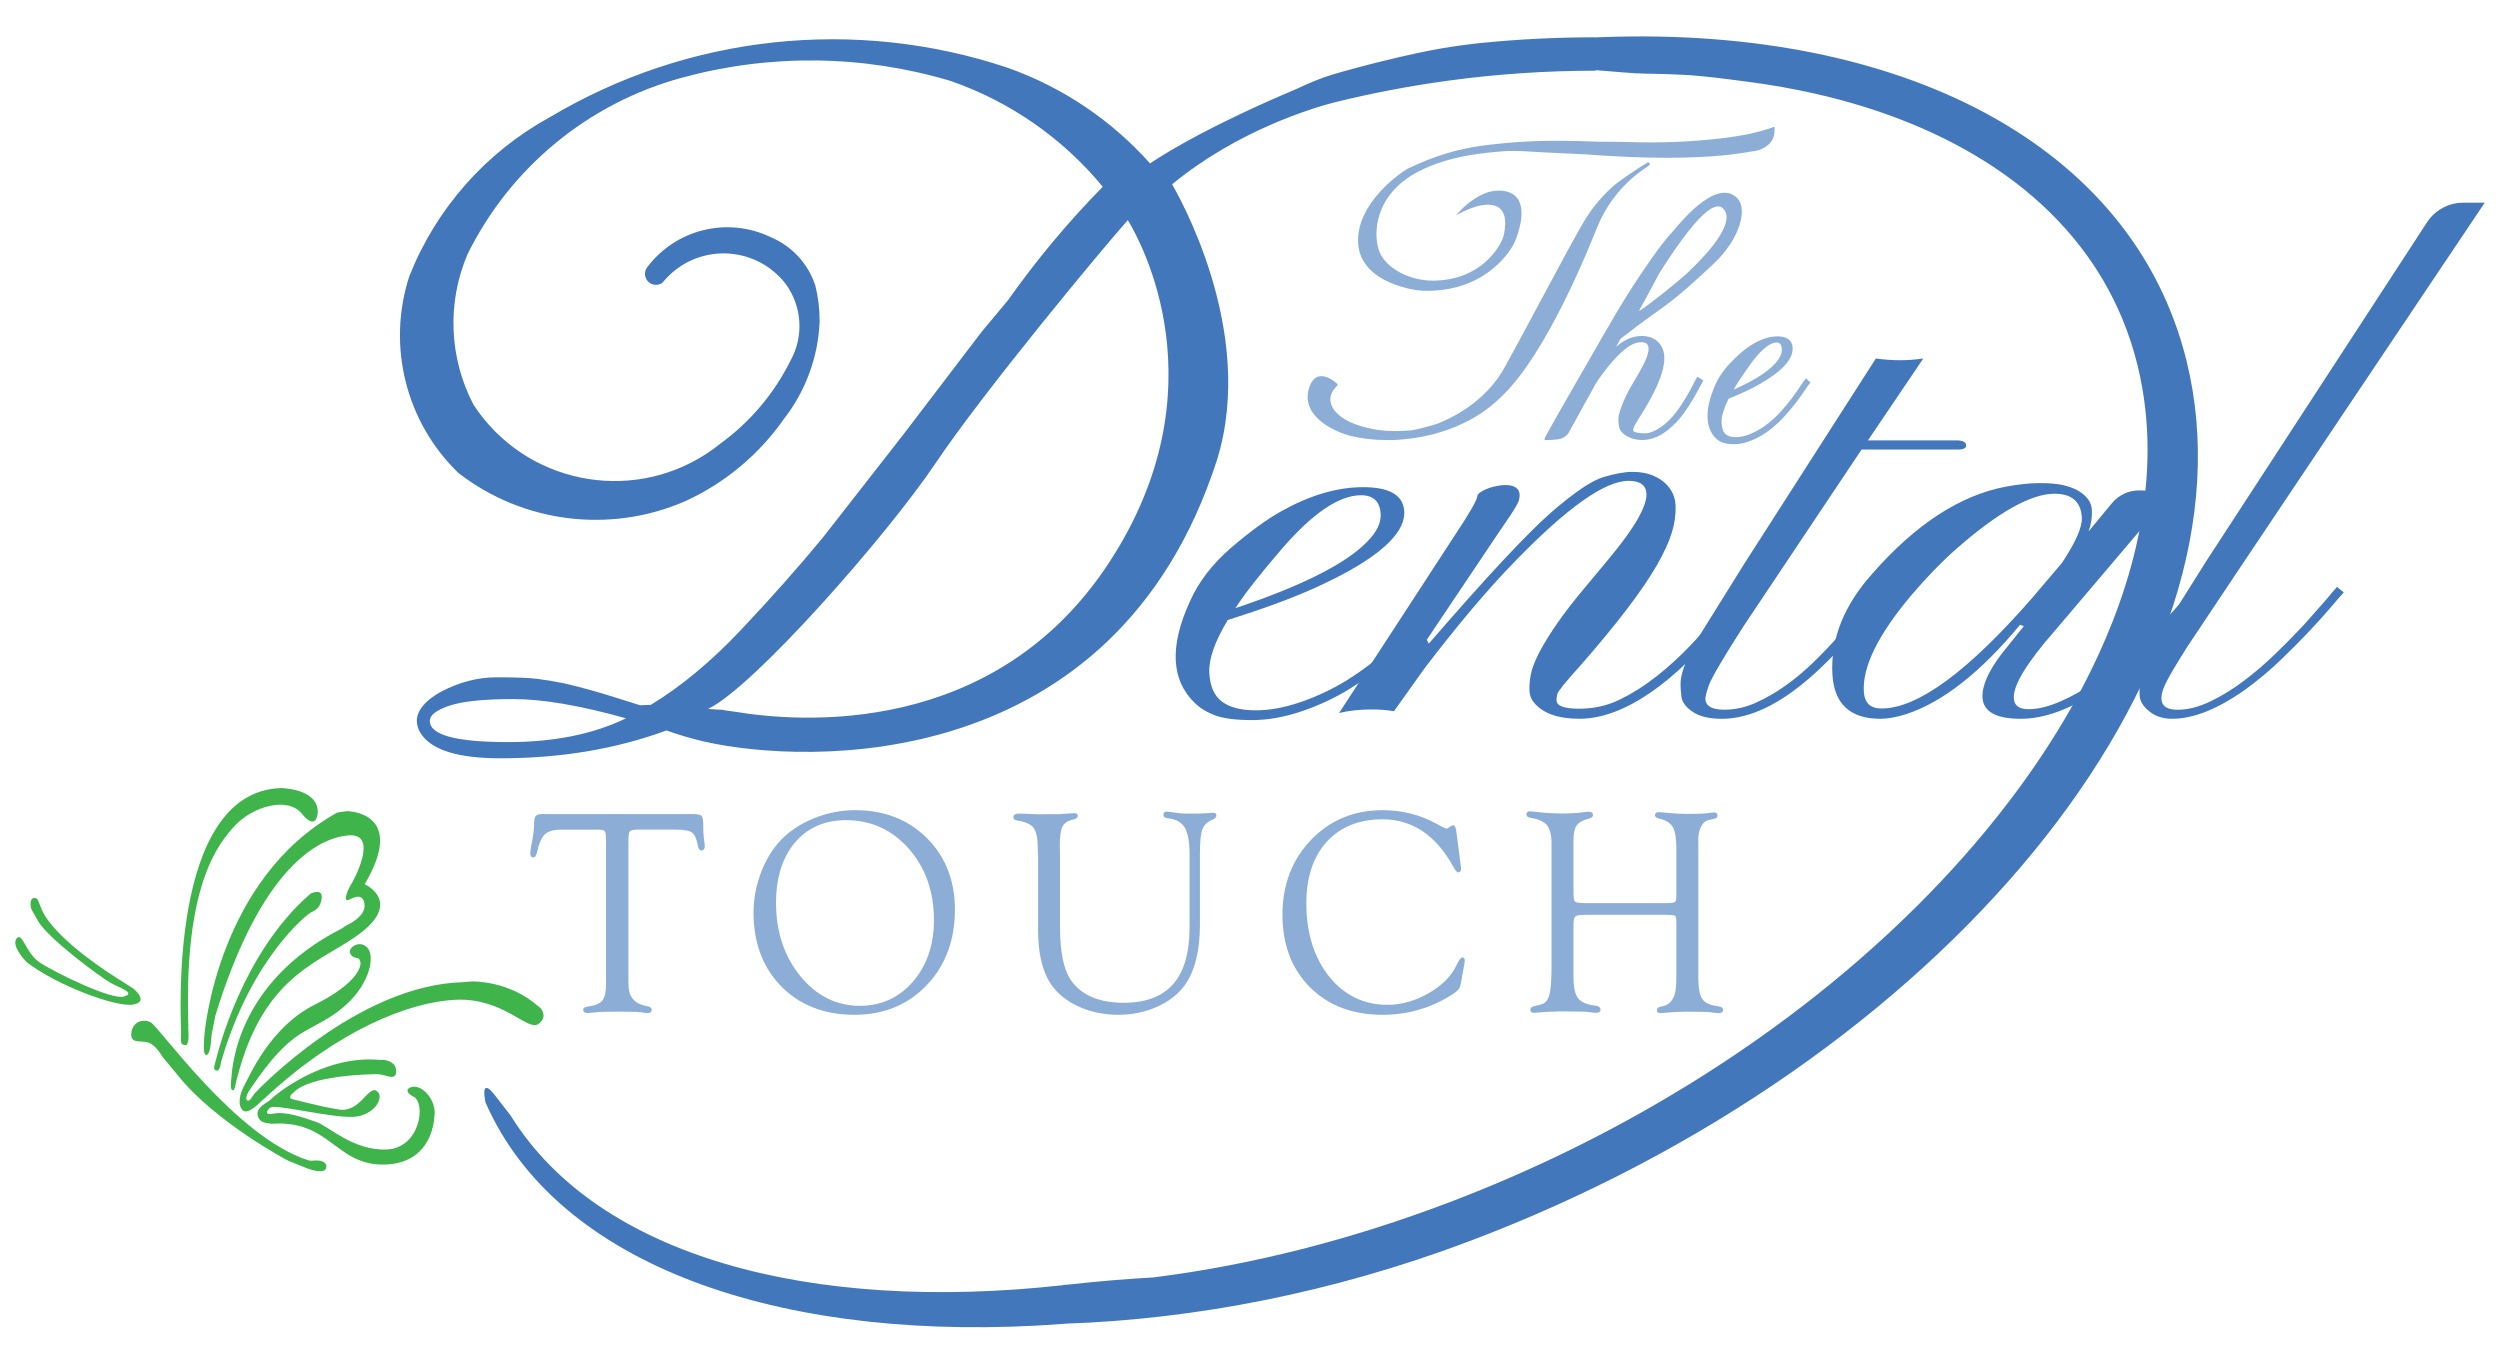 <?xml version="1.0" encoding="utf-8"?>
<!-- Generator: Adobe Illustrator 15.1.0, SVG Export Plug-In . SVG Version: 6.00 Build 0)  -->
<!DOCTYPE svg PUBLIC "-//W3C//DTD SVG 1.1//EN" "http://www.w3.org/Graphics/SVG/1.1/DTD/svg11.dtd">
<svg version="1.1" id="Layer_1" xmlns="http://www.w3.org/2000/svg" xmlns:xlink="http://www.w3.org/1999/xlink" x="0px" y="0px"
	 width="396px" height="216px" viewBox="0 0 396 216" enable-background="new 0 0 396 216" xml:space="preserve">
<g>
	<path fill="#8CADD6" d="M286.075,59.924l-0.141,0.151c-0.13,0.14-0.355,0.461-0.689,0.982c-0.321,0.503-0.74,1.105-1.245,1.787
		c-0.505,0.685-1.094,1.411-1.75,2.158c-0.651,0.745-1.39,1.443-2.19,2.075c-0.799,0.63-1.668,1.158-2.584,1.567
		c-0.903,0.404-1.753,0.61-2.523,0.61c-0.743,0-1.312-0.188-1.688-0.557c-0.376-0.37-0.567-1.019-0.567-1.932
		c0-0.923,0.376-2.14,1.117-3.618c1.944-0.777,3.581-1.543,4.868-2.277c3.646-2.087,5.372-3.987,5.273-5.81
		c-0.092-1.473-1.36-1.783-2.409-1.783c-1.454,0-3.025,0.582-4.67,1.726c-0.844,0.585-1.831,1.474-2.938,2.646
		c-1.112,1.179-1.956,2.505-2.507,3.938c-1.281,3.257-1.278,5.767,0.007,7.46c0.31,0.411,0.714,0.735,1.198,0.965
		c0.49,0.232,1.172,0.345,2.086,0.345c0.898,0,1.86-0.216,2.854-0.643c0.985-0.423,1.916-0.971,2.771-1.631
		c0.847-0.656,1.632-1.383,2.333-2.16c0.696-0.772,1.323-1.519,1.861-2.221c0.535-0.7,0.987-1.334,1.342-1.884
		c0.342-0.532,0.598-0.887,0.761-1.054l0.139-0.144L286.075,59.924z M274.593,61.722c0.542-0.938,1.348-2.165,2.404-3.661
		c1.782-2.521,3.266-3.801,4.41-3.801c0.358,0,0.833,0.12,0.833,1.15c0,0.488-0.183,1.002-0.542,1.527
		C280.624,58.51,278.235,60.118,274.593,61.722"/>
	<path fill="#EC1A7F" d="M210.997,21.799l-0.007-0.072C210.975,21.766,210.978,21.79,210.997,21.799"/>
	<path fill="#231F20" d="M341.603,83.302"/>
	<path fill="none" stroke="#EC1E24" stroke-width="0.101" stroke-linecap="square" stroke-miterlimit="10" d="M341.603,83.302
		L341.603,83.302z"/>
	<path fill="#231F20" d="M326.818,121.897"/>
	<path fill="none" stroke="#EC1E24" stroke-width="0.101" stroke-linecap="square" stroke-miterlimit="10" d="M326.818,121.897
		L326.818,121.897z"/>
	<path fill="#8CADD6" d="M280.753,20.189c-0.593,0.205-1.201,0.395-1.806,0.562c-0.664,0.183-1.342,0.349-2.015,0.49
		c-1.337,0.284-8.372,1.618-19.313,1.252c-1.421-0.047-2.862-0.039-4.28-0.039c-1.134-0.052-2.284-0.092-3.419-0.118
		c-1.109-0.025-2.234-0.039-3.345-0.039h-0.038c-3.94,0-7.916,0.264-11.82,0.787c-1.925,0.26-3.859,0.684-5.751,1.265
		c-0.977,0.299-1.953,0.64-2.903,1.014c-1.043,0.41-2.084,0.868-3.093,1.36l-0.009,0.005c-1.007,0.552-8.217,5.474-7.829,11.825
		c0.387,6.35,9.208,7.5,10.209,7.5h0.018c9.396,0.314,13.484-5.694,14.319-7.208c0.629-1.14,3.658-8.582-2.274-8.653
		c-3.606-0.043-6.757,3.919-6.757,3.919s4.03-2.47,6.41-1.426c2.19,0.96,1.133,4.678,0.992,5.052
		c-0.468,1.229-3.295,6.611-10.962,6.718c-3.643,0.051-7.489-1.849-8.589-4.6c-1.011-2.524-0.961-8.941,6.137-12.664
		c5.019-2.633,10.936-3.007,13.375-3.218c2.127-0.183,4.3,0.053,6.431,0.157l6.52,0.314c2.176,0.158,4.384,0.291,6.563,0.394
		c2.206,0.103,4.443,0.156,6.652,0.157c2.315-0.001,4.66-0.081,6.97-0.237c2.307-0.154,4.628-0.445,6.898-0.866
		c0.372-0.053,0.732-0.161,1.072-0.319c0.373-0.175,0.718-0.406,1.021-0.687c0.303-0.276,0.527-0.576,0.685-0.916
		c0.175-0.373,0.262-0.788,0.261-1.232v-0.664L280.753,20.189z"/>
	<path fill="#8CADD6" d="M253.045,35.881c2.697-6.575,7.899-9.425,7.991-9.543c0.044-0.06,0.099-0.109,0.161-0.147l0.078-0.04
		l-0.01-0.016c0.076-0.09,0.078-0.224-0.002-0.316c-0.054-0.063-0.135-0.093-0.217-0.084l-0.008-0.016l-0.083,0.044
		c-0.877,0.465-4.38,2.82-5.214,3.543c-1.783,1.545-3.313,3.327-4.546,5.294c-2.272,3.621-12.134,22.598-13.513,24.682
		c-0.608,0.921-1.305,1.795-2.068,2.597c-1.23,1.293-2.612,2.401-4.224,3.387c-1.064,0.65-2.219,1.237-3.431,1.745
		c-0.691,0.291-3.693,1.092-4.47,1.162c-0.837,0.075-1.689,0.113-2.531,0.114c-0.93-0.001-1.861-0.066-2.777-0.2
		c-1.016-0.15-2.023-0.393-2.997-0.713c-4.305-1.418-5.421-4.094-3.647-5.997l0.327-0.322l-0.014-0.22c0,0-3.435-3.328-4.557,0.877
		c-1.216,4.546,4.761,6.887,6.613,7.329c1.84,0.44,3.733,0.664,5.628,0.664h0.009h1.186c10.844-0.519,15.973-5.849,16.861-6.661
		C245.008,56.271,251.931,38.595,253.045,35.881"/>
	<path fill="#8CADD6" d="M111.396,130.88c0-0.914-0.088-1.453-0.268-1.646c-0.182-0.194-0.674-0.289-1.506-0.289H85.857
		c-0.517,0-0.861,0.119-1.025,0.351c-0.162,0.231-0.24,0.69-0.24,1.404c0,0.705-0.111,1.609-0.331,2.691
		c-0.176,0.848-0.266,1.439-0.266,1.76c0,0.423,0.149,0.646,0.446,0.664c0.293,0.018,0.506-0.28,0.647-0.907
		c0.29-1.351,0.704-2.28,1.231-2.765c0.524-0.482,1.386-0.727,2.559-0.727h5.848c0.545,0,0.893,0.071,1.035,0.215
		c0.145,0.14,0.217,0.481,0.217,1.015l0.022,0.592v22.618c0,1.261-0.196,2.145-0.585,2.628c-0.387,0.481-1.148,0.803-2.262,0.952
		c-0.512,0.063-0.772,0.229-0.772,0.494c0,0.358,0.24,0.541,0.713,0.541c0.151,0,0.638-0.045,1.488-0.137
		c0.424-0.047,0.95-0.068,1.565-0.068l1.724-0.023l1.614,0.023c1.039,0,1.707,0.021,1.982,0.068c0.553,0.092,0.91,0.137,1.092,0.137
		c0.553,0,0.67-0.295,0.67-0.541c0-0.279-0.274-0.469-0.814-0.563c-1.818-0.328-2.777-1.38-2.85-3.124l-0.021-0.889v-22.368
		c0-0.699,0.081-1.141,0.24-1.313c0.158-0.172,0.558-0.258,1.188-0.258h6.201c1.219,0,2.048,0.161,2.463,0.479
		c0.415,0.317,0.721,1.016,0.908,2.077c0.094,0.513,0.289,0.763,0.584,0.746c0.354-0.032,0.525-0.293,0.51-0.778
		c-0.015-0.228-0.06-0.603-0.134-1.118C111.434,132.419,111.396,131.767,111.396,130.88"/>
	<path fill="#8CADD6" d="M135.452,128.329c-2.218,0-4.414,0.436-6.529,1.291c-2.114,0.857-3.889,2.029-5.27,3.486
		c-1.308,1.379-2.362,3.12-3.134,5.174c-0.771,2.054-1.162,4.154-1.162,6.246c0,4.818,1.486,8.77,4.418,11.74
		c2.931,2.971,6.822,4.479,11.566,4.479c4.627,0,8.479-1.576,11.446-4.685s4.472-7.142,4.472-11.989
		c0-4.578-1.494-8.386-4.438-11.319C143.874,129.817,140.051,128.329,135.452,128.329 M144.614,155.483
		c-2.203,2.547-5.036,3.84-8.421,3.84c-3.709,0-6.879-1.588-9.426-4.715c-2.551-3.132-3.844-7.033-3.844-11.595
		c0-3.989,1.01-7.204,3.002-9.558c1.991-2.352,4.717-3.543,8.103-3.543c3.942,0,7.28,1.521,9.923,4.521
		c2.645,3.004,3.986,6.807,3.986,11.309C147.938,149.657,146.819,152.934,144.614,155.483"/>
	<path fill="#8CADD6" d="M192.205,128.741c-0.135,0-0.453,0.021-0.976,0.068c-0.377,0.045-1.397,0.068-3.03,0.068
		c-0.771,0-1.442-0.046-1.994-0.137c-0.615-0.106-1.092-0.168-1.414-0.182c-0.154-0.009-0.273,0.027-0.357,0.106
		c-0.09,0.087-0.138,0.226-0.138,0.411c0,0.31,0.231,0.492,0.686,0.539c1.243,0.119,2.138,0.605,2.655,1.445
		c0.521,0.846,0.787,2.228,0.787,4.106v11.794c0,3.962-0.873,6.965-2.596,8.927c-1.719,1.96-4.353,2.955-7.826,2.955
		c-3.883,0-6.686-1.188-8.332-3.53c-1.167-1.654-1.758-4.463-1.758-8.352v-11.477l-0.045-1.502c0-1.457,0.144-2.48,0.426-3.039
		c0.279-0.553,0.842-0.931,1.675-1.123c0.496-0.094,0.747-0.299,0.747-0.605c0-0.186-0.098-0.406-0.559-0.406
		c-0.207,0-0.586,0.023-1.131,0.068c-0.642,0.061-1.057,0.091-1.23,0.091h-1.678l-1.699,0.022c-0.307,0-0.803-0.022-1.475-0.068
		c-0.646-0.029-1.16-0.045-1.525-0.045c-0.592,0-0.891,0.195-0.891,0.585c0,0.28,0.217,0.454,0.639,0.517
		c1.289,0.195,2.158,0.599,2.582,1.199c0.426,0.604,0.643,1.725,0.643,3.334l0.043,1.297v11.576c0,3.168,0.53,5.776,1.574,7.749
		c0.927,1.718,2.412,3.099,4.413,4.101c1.999,1.002,4.278,1.51,6.776,1.51c2.145,0,4.189-0.428,6.078-1.27
		c1.891-0.844,3.363-1.988,4.379-3.4c1.603-2.232,2.416-5.461,2.416-9.602v-11.279c0-1.883,0.131-3.181,0.393-3.855
		c0.259-0.667,0.836-1.193,1.717-1.566c0.328-0.142,0.493-0.338,0.493-0.58C192.673,128.897,192.511,128.741,192.205,128.741"/>
	<path fill="#8CADD6" d="M231.612,151.665c-0.146,0.012-0.399,0.154-0.925,1.264c-0.816,1.719-2.304,3.203-4.419,4.412
		c-2.118,1.209-4.303,1.822-6.491,1.822c-3.752,0-6.864-1.514-9.25-4.498c-2.39-2.987-3.602-6.893-3.602-11.606
		c0-4.095,1.089-7.366,3.234-9.728c2.145-2.358,5.121-3.555,8.843-3.555c4.672,0,8.425,2.499,11.156,7.428
		c0.488,0.901,0.715,0.991,0.844,0.98c0.164-0.018,0.289-0.104,0.37-0.254l0.073-0.248l-0.067-0.58l-0.707-5.471
		c-0.077-0.61-0.246-0.908-0.513-0.908c-0.131,0-0.358,0.123-0.695,0.376c-0.161,0.133-0.248,0.167-0.292,0.171l-0.362-0.133
		l-0.351-0.157l-0.882-0.479c-2.599-1.439-5.488-2.17-8.586-2.17c-4.524,0-8.338,1.586-11.335,4.717s-4.517,7.115-4.517,11.843
		s1.469,8.594,4.362,11.489c2.896,2.896,6.761,4.365,11.49,4.365c4.081,0,7.87-1.131,11.261-3.359
		c0.644-0.432,0.999-0.857,1.06-1.262l0.089-0.414l0.507-2.793l0.089-0.51l0.022-0.256c0-0.186-0.043-0.32-0.129-0.4
		C231.823,151.687,231.729,151.659,231.612,151.665"/>
	<path fill="#8CADD6" d="M272.92,159.884c-0.018-0.265-0.269-0.431-0.751-0.492c-1.23-0.135-2.072-0.512-2.503-1.119
		c-0.434-0.611-0.652-1.736-0.652-3.344v-22.035c0-0.748,0.153-1.42,0.457-1.993c0.301-0.568,0.675-0.901,1.115-0.989l0.903-0.205
		c0.378-0.083,0.569-0.257,0.569-0.516c0-0.227-0.1-0.495-0.579-0.495c-0.149,0-0.427,0.03-0.824,0.091
		c-0.628,0.091-1.738,0.137-3.304,0.137c-1.082,0-2.119-0.053-3.084-0.158c-0.69-0.076-1.197-0.115-1.506-0.115
		c-0.479,0-0.59,0.232-0.603,0.426c-0.016,0.295,0.213,0.492,0.68,0.586c1.025,0.239,1.738,0.686,2.12,1.326
		c0.383,0.645,0.576,1.758,0.576,3.313v7.797c0,0.406-0.08,0.67-0.241,0.78c-0.168,0.116-0.574,0.175-1.208,0.175h-13.021
		c-1.114,0-1.477-0.129-1.587-0.238c-0.108-0.107-0.238-0.459-0.238-1.519v-8.163c0-1.111,0.167-1.912,0.498-2.382
		c0.33-0.469,0.989-0.834,1.958-1.09c0.42-0.11,0.633-0.299,0.633-0.562c0-0.235-0.118-0.518-0.689-0.518
		c-0.222,0-0.537,0.031-0.933,0.092c-0.907,0.121-1.892,0.182-2.93,0.182c-1.536,0-2.893-0.069-4.032-0.204
		c-0.603-0.076-1.049-0.122-1.328-0.138c-0.225-0.01-0.392,0.037-0.495,0.138c-0.087,0.085-0.131,0.204-0.131,0.358
		c0,0.295,0.229,0.476,0.682,0.539c1.231,0.195,2.099,0.588,2.573,1.17c0.476,0.582,0.717,1.539,0.717,2.846v19.597
		c0,2.117-0.118,3.618-0.352,4.463c-0.229,0.83-0.661,1.325-1.286,1.472l-1.104,0.273c-0.406,0.096-0.613,0.292-0.613,0.584
		c0,0.216,0.105,0.473,0.604,0.473c0.165,0,0.621-0.033,1.395-0.1c0.556-0.051,1.022-0.077,1.388-0.077l1.455-0.05l1.854,0.02
		c1.359,0,2.247,0.035,2.641,0.104c0.53,0.067,0.896,0.103,1.09,0.103c0.271,0,0.466-0.059,0.576-0.175
		c0.082-0.087,0.12-0.202,0.114-0.346c-0.017-0.354-0.313-0.565-0.885-0.627c-1.303-0.15-2.204-0.542-2.679-1.166
		c-0.478-0.626-0.719-1.735-0.719-3.296v-8.363c0-0.695,0.099-1.131,0.291-1.295c0.195-0.166,0.712-0.25,1.534-0.25h12.999
		c0.914,0,1.206,0.092,1.29,0.17c0.083,0.075,0.182,0.35,0.182,1.218v8.374l-0.021,0.891c0,2.289-0.766,3.586-2.274,3.854
		c-0.51,0.077-0.776,0.265-0.794,0.56c-0.007,0.156,0.032,0.279,0.116,0.363c0.089,0.09,0.229,0.135,0.414,0.135
		c0.017,0,0.033,0,0.051,0c0.105,0,0.605-0.037,1.528-0.114c0.437-0.046,0.792-0.069,1.055-0.069l1.653-0.045l1.634,0.023
		c1.11,0,1.851,0.031,2.199,0.09c0.472,0.076,0.86,0.115,1.156,0.115c0.257,0,0.442-0.061,0.553-0.181
		C272.896,160.193,272.934,160.056,272.92,159.884"/>
	<path fill-rule="evenodd" clip-rule="evenodd" fill="#3EB44A" d="M5.367,144.722l0.72,1.264c1.726,2.834,9.907,8.846,11.412,9.688
		s4.106,1.609,2.101,2.184s-11.256-3.982-13.388-5.457c-2.132-1.474-2.681-4.844-3.573-3.752c-0.895,1.092,1.238,3.369,1.238,3.369
		l0.342,0.378c4.654,3.634,14.06,7.148,16.795,6.738c2.734-0.41,0.144-2.519,0.144-2.519l-0.815-0.528
		c-10.701-6.563-13.101-10.606-13.688-11.91c-0.588-1.304-0.564-2.008-1.271-1.935c-0.707,0.074-0.563,1.318-0.469,1.598
		C5.012,144.116,5.367,144.722,5.367,144.722"/>
	<path fill-rule="evenodd" clip-rule="evenodd" fill="#3EB44A" d="M25.748,167.416l2.43,2.919
		c5.882,7.405,17.395,13.487,17.395,13.487l2.887,1.168c0.633,0.265,3.195,1.146,3.23-0.176c0.036-1.323-2.346-0.948-2.346-0.948
		l-0.549-0.081c-11.613-3.789-23.645-21.299-24.977-21.882s-2.863,0.023-3.021,1.773c-0.159,1.748,1.55,1.068,2.742,1.48
		C24.733,165.57,25.748,167.416,25.748,167.416"/>
	<path fill-rule="evenodd" clip-rule="evenodd" fill="#3EB44A" d="M29.822,162.081c-0.654-21.832,4.682-28.43,7.481-31.387
		c2.8-2.959,8.269-4.56,10.511-1.801c2.242,2.76,2.488,0.061,2.488,0.061l0.031-0.299c0.05-3.359-4.713-3.721-4.713-3.721
		l-0.573-0.079l-0.577-0.026c-17.909,0.641-15.787,36.927-15.787,38.631c0,1.703-0.174,1.934,0.619,2.096
		c0.792,0.161,0.527-2.5,0.527-2.5L29.822,162.081z"/>
	<path fill-rule="evenodd" clip-rule="evenodd" fill="#3EB44A" d="M57.788,140.07c-0.006-0.006-0.012-0.008-0.019-0.008
		c6.822-11.576-2.838-11.576-2.838-11.576l-1.51,0.222c-18.838,10.469-21.011,34.582-21.041,35.264
		c-0.029,0.681-0.347,3.299,0.348,3.133c0.695-0.166,0.77-3.061,0.77-3.061l0.6-3.127c7.259-23.617,16.438-28.283,21.197-28.597
		s0.747,7.144,0.234,7.925c-0.512,0.782-1.195,2.711-0.319,2.295c0.875-0.418,2.369-1.174,2.54,0.807
		c0.17,1.982-3.117,3.363-3.117,3.363l-0.315,0.266c-17.325,8.752-17.552,22.943-17.673,23.835c-0.121,0.894-0.157,1.764,0.19,1.89
		c0.349,0.129,0.505-1.083,0.505-1.083l0.184-0.704c4.326-17.261,14.025-18.582,19.975-23.426
		C63.254,142.802,58.143,140.232,57.788,140.07 M57.788,140.07c0.007,0.007,0.011,0.017,0.011,0.029c0,0.02-0.013,0.036-0.029,0.036
		c-0.018,0-0.03-0.017-0.03-0.036c0-0.021,0.013-0.037,0.03-0.037C57.77,140.063,57.776,140.064,57.788,140.07"/>
	<path fill-rule="evenodd" clip-rule="evenodd" fill="#3EB44A" d="M35.164,167.725c4.774-16.056,13.418-22.772,13.933-23.106
		c0.513-0.332,1.571-0.479,1.843-2.252c0.273-1.771-1.691-0.849-1.691-0.849l-0.272,0.222c-10.639,9.338-14.416,24.805-14.749,26.06
		c-0.332,1.255-0.513,1.624,0.061,1.772c0.574,0.146,0.695-1.219,0.695-1.219L35.164,167.725z"/>
	<path fill-rule="evenodd" clip-rule="evenodd" fill="#3EB44A" d="M74.8,155.458l-1.502,0.118
		c-16.739,0.486-32.531,17.142-32.942,17.599c-0.41,0.455-0.746,1.367-1.195,1.125c-0.448-0.243,0.199-1.354,0.199-1.354
		l0.203-0.327c6.861-10.209,9.063-8.728,14.01-12.431c4.944-3.702,5.807-8.451,4.754-9.897c-1.055-1.447-2.853-0.449-2.9,0.346
		c-0.048,0.793,0.734,1.07,1.037,1.091s0.497,0.13,0.625,0.676s-0.255,3.25-7.281,6.761c-7.025,3.508-10.324,11.361-11.091,12.739
		c-0.767,1.377-1.128,3.172-0.255,3.977c0.872,0.808,3.064-1.585,3.064-1.585l0.326-0.259
		c11.575-10.811,22.913-15.343,30.369-15.676c7.456-0.332,11.338,4.99,13.006,3.867s0.408-2.536,0.408-2.536l-0.273-0.212
		C80.697,155.29,74.8,155.458,74.8,155.458"/>
	<path fill-rule="evenodd" clip-rule="evenodd" fill="#3EB44A" d="M68.791,176.878l0.075-0.643
		c-0.025-1.621-1.052-3.244-2.354-3.886c-1.303-0.643-3.082,0.306-1.027,1.348c2.055,1.038,1.052,8.167-4.233,8.382
		c-5.286,0.214-9.17-3.671-11.124-4.346c-1.954-0.673-4.759-1.712-6.763-1.346c-2.005,0.368-0.601-0.917-0.601-0.917l0.324-0.123
		c1.729-0.214,9.495,1.713,12.852,1.562c3.357-0.153,5.086-3.183,3.733-4.101c-1.354-0.917-2.631,3.488-6.013,2.938
		c-3.383-0.552-6.514-1.469-7.29-1.622c-0.776-0.152-0.201-0.795-0.201-0.795l0.276-0.215c2.455-2.783,12.05-2.967,13.328-2.967
		c1.276,0,2.955,1.223,2.98-0.459c0.025-1.683-2.005-1.805-2.005-1.805h-0.651c-9.219-0.827-17.01,5.965-17.285,6.332
		s-2.254,1.071-2.004,2.418c0.25,1.346,1.729,1.284,1.729,1.284l0.451,0.092c9.318-0.703,10.146,6.639,17.937,6.455
		C68.716,184.282,68.791,176.878,68.791,176.878"/>
	<path fill-rule="evenodd" clip-rule="evenodd" fill="#4277BB" d="M251.751,77.188l-0.882-0.089c0.283,0.129,0.564,0.16,0.849,0.096
		C251.729,77.193,251.74,77.191,251.751,77.188"/>
	<path fill="#4277BB" d="M213.773,109.124c-2.335,1.44-4.869,2.625-7.608,3.55c-2.737,0.926-5.358,1.389-7.859,1.389
		c-2.502,0-4.419-0.241-5.751-0.721c-1.332-0.481-2.436-1.148-3.314-2.003c-3.746-3.631-4.003-8.987-0.764-16.072
		c1.395-3.132,3.598-5.989,6.611-8.57c3.015-2.58,5.683-4.512,8.006-5.793c4.496-2.492,8.771-3.738,12.828-3.738
		c4.017,0,6.18,1.175,6.489,3.524c0.46,3.81-4.255,7.956-14.146,12.441c-3.631,1.638-8.226,3.329-13.784,5.073
		c-2.062,3.417-3.037,6.203-2.926,8.356c0.11,2.154,0.784,3.684,2.024,4.593c1.24,0.907,3.006,1.361,5.3,1.361
		c2.293,0,4.752-0.463,7.377-1.388c2.625-0.926,5.065-2.102,7.324-3.524c2.259-1.424,4.291-2.972,6.103-4.646
		c1.809-1.673,3.404-3.275,4.785-4.806c1.381-1.53,2.507-2.856,3.379-3.977c0.871-1.122,1.471-1.825,1.797-2.11l1.241,0.908
		c-0.474,0.392-1.182,1.193-2.124,2.403c-0.943,1.211-2.143,2.589-3.599,4.138c-1.456,1.548-3.135,3.177-5.036,4.886
		C218.224,106.106,216.105,107.681,213.773,109.124 M195.694,96.334c11.253-3.773,18.435-7.529,21.54-11.267
		c1.035-1.245,1.523-2.455,1.464-3.63c-0.102-1.994-1.14-2.991-3.108-2.991c-3.488,0-7.7,2.866-12.638,8.597
		C199.518,91.031,197.097,94.127,195.694,96.334"/>
	<path fill="#4277BB" d="M220.801,112.661c-1.033-0.189-2.177-0.285-3.429-0.285c-2.01,0-3.764,0.191-5.264,0.57l18.39-28.237
		c2.301-3.454,3.473-5.503,3.518-6.149c0.092-1.253,7.854-3.516,6.545,0.773c-0.261,0.91-2.45,3.934-3.405,5.376l-11.15,16.623
		l0.314,0.626c9.056-10.475,15.513-17.401,19.372-20.78c3.679-3.188,6.444-5.056,8.295-5.607c1.852-0.55,3.374-0.826,4.569-0.826
		c1.194,0,2.227,0.171,3.097,0.513c0.87,0.342,1.582,0.778,2.139,1.31c1.034,0.987,1.574,2.172,1.622,3.558
		c0.048,1.386-0.149,2.799-0.594,4.241c-0.441,1.442-1.224,3.15-2.342,5.124c-2.348,4.061-6.38,9.356-12.098,15.883
		c-2.378,2.619-3.614,4.147-3.707,4.583c-0.093,0.436-0.134,0.769-0.123,0.996c0.043,0.873,1.229,1.309,3.563,1.309
		c2.333,0,4.49-0.482,6.474-1.451c1.982-0.968,3.914-2.191,5.798-3.672c1.883-1.48,3.664-3.103,5.343-4.867
		c1.679-1.765,3.181-3.454,4.508-5.067c1.325-1.614,2.435-3.018,3.325-4.214c0.891-1.195,1.499-1.982,1.822-2.362l1.24,0.968
		c-0.359,0.418-1.002,1.253-1.928,2.505c-0.927,1.252-2.08,2.696-3.462,4.326c-1.382,1.632-2.95,3.36-4.702,5.181
		c-1.753,1.822-3.616,3.493-5.592,5.01c-4.612,3.492-8.852,5.237-12.721,5.237c-3.414,0-5.826-0.854-7.235-2.562
		c-0.444-0.532-0.682-1.157-0.717-1.879c-0.034-0.721,0.03-1.546,0.195-2.477c0.163-0.93,0.609-2.115,1.337-3.558
		c1.635-3.074,4.006-6.452,7.109-10.134c3.104-3.681,5.139-6.167,6.101-7.458c0.963-1.29,1.725-2.41,2.286-3.359
		c1.051-1.822,1.553-3.225,1.505-4.213c-0.065-1.366-1.009-2.049-2.829-2.049c-3.756,0-9.754,4.251-17.995,12.752
		c-4.158,4.252-8.897,9.849-14.215,16.795L220.801,112.661z"/>
	<path fill="#4277BB" d="M270.136,110.864c0.129,0.998,1.06,1.513,2.794,1.547c1.733,0.033,3.428-0.316,5.082-1.049
		c1.653-0.73,3.273-1.662,4.858-2.793c1.584-1.13,3.097-2.403,4.537-3.816c1.441-1.413,2.773-2.82,4-4.216
		c1.225-1.397,2.318-2.711,3.278-3.942l2.414-3.092l1.297,0.848l-2.426,2.993c-8.642,11.009-16.387,16.513-23.234,16.513
		c-1.982,0-3.516-0.365-4.601-1.097s-1.684-1.528-1.794-2.396c-0.111-0.863-0.158-1.578-0.142-2.146
		c0.019-0.564,0.127-1.188,0.327-1.87c0.202-0.682,0.521-1.488,0.96-2.42c0.439-0.93,1.042-2.061,1.807-3.392l6.992-11.225
		l20.852-32.528c2.568,0.366,5.074,0.366,7.515,0l-8.768,12.971h13.948c1.01,0,1.545,0.241,1.606,0.724
		c0.062,0.482-0.357,0.723-1.257,0.723h-15.302L276.108,99.29c-3.211,5.022-5.021,8.115-5.43,9.279
		C270.27,109.733,270.088,110.498,270.136,110.864"/>
	<path fill="#4277BB" d="M320.101,113.856c-3.932,0-5.955-1.122-6.071-3.369c-0.097-1.848,0.923-4.165,3.057-6.956l3.489-4.348
		l-0.601-0.217c-6.215,7.5-12.2,12.21-17.956,14.129c-1.586,0.508-2.969,0.761-4.147,0.761c-4.836,0-7.376-2.372-7.624-7.119
		c-0.289-5.579,1.852-10.905,6.422-15.977c6.754-7.681,13.711-12.229,20.871-13.641c2.142-0.398,3.979-0.598,5.511-0.598
		c1.533,0,2.747,0.1,3.643,0.299c0.894,0.2,1.685,0.48,2.373,0.842c1.458,0.834,2.219,1.857,2.282,3.07
		c0.063,1.215-0.113,2.364-0.527,3.451l3.703-4.479c1.093-1.323,2.734-2.069,4.451-2.022l5.252,0.143L325.506,99.89
		c-4.454,5.074-6.627,8.643-6.52,10.707c0.062,1.16,0.837,1.738,2.332,1.738c1.493,0,3.191-0.416,5.094-1.25
		c1.903-0.832,3.783-1.901,5.643-3.207c1.855-1.304,3.659-2.752,5.403-4.347c1.745-1.594,3.354-3.152,4.828-4.674
		c1.473-1.522,2.765-2.935,3.877-4.239l2.678-2.934l1.286,0.923l-2.843,3.152C336.59,107.825,327.529,113.856,320.101,113.856
		 M302.749,94.292c-5.221,6.195-7.727,11.269-7.521,15.216c0.095,1.813,1.025,2.718,2.795,2.718c5.738,0,13.708-5.851,23.91-17.554
		l4.667-5.489c2.187-3.296,3.241-5.688,3.165-7.173c-0.133-2.536-1.575-3.805-4.326-3.805c-3.735,0-8.948,2.936-15.639,8.805
		C307.507,89.04,305.157,91.467,302.749,94.292"/>
	<path fill="#4277BB" d="M342.373,110.735c0.054,1.125,0.9,1.688,2.538,1.688s3.366-0.435,5.185-1.306
		c1.817-0.869,3.608-1.971,5.37-3.302c1.763-1.331,3.457-2.789,5.088-4.377c1.63-1.586,3.109-3.096,4.441-4.53l3.35-3.788
		c0.903-1.092,1.518-1.808,1.843-2.15l1.065,0.87c-0.357,0.376-1.013,1.127-1.965,2.252c-0.953,1.127-2.119,2.424-3.499,3.891
		c-1.38,1.468-2.927,3.02-4.64,4.658c-1.713,1.639-3.511,3.14-5.391,4.505c-4.388,3.141-8.288,4.709-11.7,4.709
		c-1.434,0-2.638-0.391-3.614-1.177c-0.977-0.784-1.486-1.629-1.529-2.534c-0.044-0.902-0.034-1.629,0.024-2.175
		s0.208-1.169,0.447-1.869c0.24-0.699,0.593-1.518,1.06-2.456c0.467-0.939,1.096-2.074,1.884-3.405l7.278-11.568l34.823-53.446
		c1.269-1.946,3.434-3.12,5.756-3.12h3.393c0,0-46.119,68.74-47.196,70.463c-1.078,1.724-1.869,3.02-2.374,3.89
		c-0.503,0.871-0.879,1.58-1.126,2.125C342.514,109.403,342.343,110.12,342.373,110.735"/>
	<path fill="#4277BB" d="M346.348,57.161C337.858,22.72,300.96,4.185,253.981,5.875c-0.462,0.016-0.915,0.033-1.357,0.05V5.911
		c-5.888,0-11.776,0.285-17.647,0.855c-2.182,0.221-4.355,0.514-6.52,0.877c-4.768,0.799-12.821,2.802-17.459,4.191
		c-1.647,0.492-3.576,1.287-5.61,2.247c-13.229,5.586-20.271,9.827-23.226,11.801c-6.043-6.779-13.773-12.05-22.602-15.165
		c-24.129-8.052-50.57-5.196-72.421,7.822c-10.16,5.547-18.056,14.478-22.313,25.239c-3.566,11.021-0.541,23.108,7.797,31.152
		c10.258,7.923,24.021,9.635,35.908,4.464c6.282-2.871,11.682-7.37,15.639-13.03c3.459-4.433,5.437-9.839,5.658-15.455
		c0.01-1.92-0.221-3.834-0.685-5.696c-1.137-3.454-3.718-6.247-7.073-7.652c-6.863-3.294-15.098-1.249-19.621,4.872
		c-0.395,0.607-0.373,1.394,0.055,1.979c0.568,0.772,1.658,0.939,2.432,0.372c0.591-0.737,1.266-1.405,2.007-1.989
		c5.388-4.236,13.191-3.305,17.431,2.079c2.685,3.572,3.006,8.392,0.819,12.289c-2.565,5.16-6.331,9.629-10.985,13.031
		c-0.724,0.59-1.478,1.14-2.258,1.651c-12.332,8.064-28.871,4.607-36.937-7.719c-3.884-7.403-4.237-16.158-0.96-23.848
		c6.789-13.76,19.16-23.946,33.971-27.971c13.963-3.811,28.715-3.63,42.579,0.524c9.407,3.274,17.735,9.069,24.072,16.751
		c-5.476,5.575-10.484,11.577-14.985,17.943l-4.23,5.078l-12.346,16.196l-12.715,16.276c-3.871,4.705-8.244,9.635-13.117,14.793
		c-4.682,4.954-9.418,8.883-14.213,11.79c-0.601,0.004-1.158,0.024-1.648,0.063c-0.664-0.192-1.93-0.588-3.797-1.189
		c-2.746-0.881-5.488-1.643-8.232-2.284c-1.568-0.321-3.014-0.562-4.335-0.722c-1.323-0.16-3.454-0.241-6.394-0.241
		s-5.855,0.75-8.746,2.246c-1.274,0.695-2.24,1.443-2.902,2.244c-0.661,0.802-0.992,1.592-0.992,2.365
		c0,0.776,0.246,1.512,0.735,2.204c1.764,2.514,5.928,3.77,12.493,3.77c9.554,0,18.322-1.469,26.309-4.41
		c2.009,0.717,4.031,1.311,6.046,1.77c16.073,3.662,64.996,5.48,81.16-44.607c6.397-20.59-6.414-42.425-7.103-43.674
		c10.398-8.586,22.447-12.132,25.639-12.961c5.963-1.474,11.997-2.626,18.077-3.453c7.751-1.055,15.558-1.582,23.371-1.577
		l-0.003-0.084c0.579,0.046,0.981,0.075,1.15,0.088c2.277,0.155,4.556,0.435,6.835,0.46c1.927,0.02,3.854,0.079,5.779,0.177
		c3.492,0.179,6.978,0.669,10.446,1.122c3.54,0.464,7.054,1.081,10.539,1.869c5.08,1.149,10.097,2.672,14.934,4.633
		c4.644,1.882,9.139,4.186,13.329,6.966c1.214,0.804,2.4,1.651,3.558,2.538c3.829,2.935,7.301,6.319,10.264,10.158
		c2.646,3.431,4.845,7.189,6.521,11.198c1.025,2.452,1.857,4.982,2.489,7.567c0.557,2.275,0.966,4.584,1.226,6.914
		c0.235,2.121,0.353,4.253,0.354,6.387c0,2.152-0.109,4.301-0.327,6.441c-0.199,1.947-0.479,3.884-0.841,5.807
		c-0.404,2.154-0.901,4.288-1.486,6.398c-1.066,3.841-2.399,7.588-3.959,11.249c-0.708,1.658-1.457,3.296-2.25,4.914
		c-0.99,2.024-2.042,4.016-3.151,5.974c-2.913,5.143-6.2,10.068-9.768,14.763c-2.336,3.075-4.776,6.042-7.338,8.935
		c-2.306,2.603-4.688,5.133-7.146,7.586c-3.053,3.048-6.21,5.986-9.466,8.809c-2.934,2.546-5.941,5.003-9.019,7.368
		c-3.065,2.358-6.194,4.627-9.385,6.808c-2.876,1.967-5.799,3.863-8.766,5.686c-6.21,3.814-12.598,7.317-19.143,10.499
		c-5.891,2.862-11.898,5.469-18.008,7.808c-4.103,1.571-8.251,3.021-12.438,4.346c-7.618,2.412-15.385,4.396-23.227,5.896
		c-3.572,0.684-7.162,1.261-10.768,1.734c-0.354,0.047-0.707,0.092-1.061,0.136c-3.885,0.208-8.418,0.579-13.578,1.148
		c-0.213,0.01-0.426,0.019-0.639,0.026v0.045c-40.144,4.445-73.619-4.569-87.447-26.748l0.025,0.014l-0.09-0.116
		c-0.011-0.017-0.02-0.031-0.029-0.046l-0.011-0.006l-2.396-3.1c-2.582-3.345-1.541,1.121-1.541,1.121l0.019,0.01
		c0.185,0.42,0.376,0.84,0.575,1.256c12.045,25.203,47.461,36.951,90.668,33.768c0.27-0.021,0.536-0.04,0.802-0.061
		c20.397-0.728,42.13-4.909,63.546-12.972C307.573,168.438,358.53,106.593,346.348,57.161 M113.168,112.296c0,0,0-0.002,0.002-0.002
		l0.013,0.002C113.178,112.296,113.174,112.296,113.168,112.296 M80.5,117.548c-8.281,0-12.42-1.123-12.42-3.368
		c0-0.909,1.039-1.71,3.123-2.406c2.082-0.694,5.449-1.042,10.104-1.042c4.653,0,10.606,1.016,17.858,3.047
		C93.972,116.292,87.75,117.548,80.5,117.548 M175.738,89.026c-18.191,27.887-49.082,25.434-59.402,23.698l-3.168-0.429
		c-0.004-0.002,2.017,0.221,2.014,0.22l-3.027-0.222c7.203-3.414,28.379-27.517,36.018-38.891
		c7.636-11.374,26.343-33.892,30.471-38.541C180.718,38.26,193.643,61.583,175.738,89.026"/>
	<path fill="#8CADD6" d="M257.375,55.49l-0.032,0.027l0.141-0.089l-0.011,0.004C257.436,55.443,257.402,55.463,257.375,55.49"/>
	<path fill="#8CADD6" d="M275.236,31.443c-3.425-3.597-9.646,4.549-10.393,5.367c-0.817,0.898-1.594,1.853-2.305,2.838
		c-2.762,3.817-5.344,7.829-7.673,11.923c-0.583,0.953-1.153,1.934-1.693,2.914c-0.551,0.995-8.408,14.512-8.476,14.931
		l-0.046,0.288h0.059c0.428,0.001,0.691,0,1.116-0.023c0.333-0.018,0.668-0.05,0.998-0.096c0.279-0.039,0.55-0.124,0.804-0.254
		c0.277-0.146,0.747-0.603,0.747-0.603l4.391-7.955c1.521-2.309,3.008-4.084,4.45-5.302c0.962-0.837,1.904-1.261,2.797-1.261
		c0.812,0,1.007,0.394,1.085,0.691c0.094,0.365,0.021,0.908-0.221,1.613c-0.137,0.382-0.339,0.838-0.601,1.357
		c-0.265,0.523-0.843,1.53-1.715,2.993c-0.884,1.48-1.545,2.916-1.967,4.269c-0.186,0.621-0.266,1.121-0.248,1.529
		c0.018,0.394,0.066,0.75,0.147,1.059c0.087,0.334,0.265,0.627,0.531,0.871c0.804,0.733,1.86,1.106,3.14,1.106
		c1.596,0,3.191-0.743,4.742-2.205c0.676-0.615,1.293-1.311,1.833-2.068c0.536-0.75,1.012-1.475,1.416-2.155
		c0.402-0.68,0.74-1.287,1.006-1.8c0.259-0.505,0.442-0.847,0.548-1.016l0.102-0.166l-0.926-0.614l-0.114,0.16
		c-0.104,0.151-0.279,0.474-0.532,0.987c-0.242,0.489-0.555,1.068-0.931,1.719c-0.375,0.648-0.816,1.345-1.311,2.069
		c-0.491,0.72-1.043,1.386-1.642,1.983c-0.592,0.592-1.241,1.09-1.932,1.476c-0.675,0.379-1.302,0.571-1.866,0.571
		c-0.581,0-1.047-0.049-1.384-0.145c-0.413-0.116-0.452-0.229-0.456-0.242c-0.044-0.166-0.015-0.497,0.364-1.131l0.615-1.003
		c3.56-5.581,4.689-9.278,3.455-11.303c-0.644-1.058-1.682-1.594-3.09-1.594c-1.319,0-2.603,0.504-3.812,1.496
		c-0.088,0.072-0.179,0.152-0.272,0.236l0.685-1.239c0,0,0.335-0.308,0.521-0.437c0.241-0.168,0.482-0.343,0.719-0.519
		c0.851-0.69,1.732-1.361,2.624-1.997c0.928-0.663,1.866-1.338,2.79-2.005c2.832-2.044,5.412-4.441,7.967-6.823
		C275.896,37.634,276.707,32.988,275.236,31.443 M267.742,42.794c-1.178,1.214-6.556,5.548-8.033,6.429l-0.069-0.069
		c0.08-0.135,0.161-0.27,0.242-0.405c0.238-0.398,2.587-4.742,2.949-5.468c7.395-11.683,9.439-11.11,10.255-10.088
		C275.19,35.838,268.421,42.096,267.742,42.794"/>
</g>
</svg>
